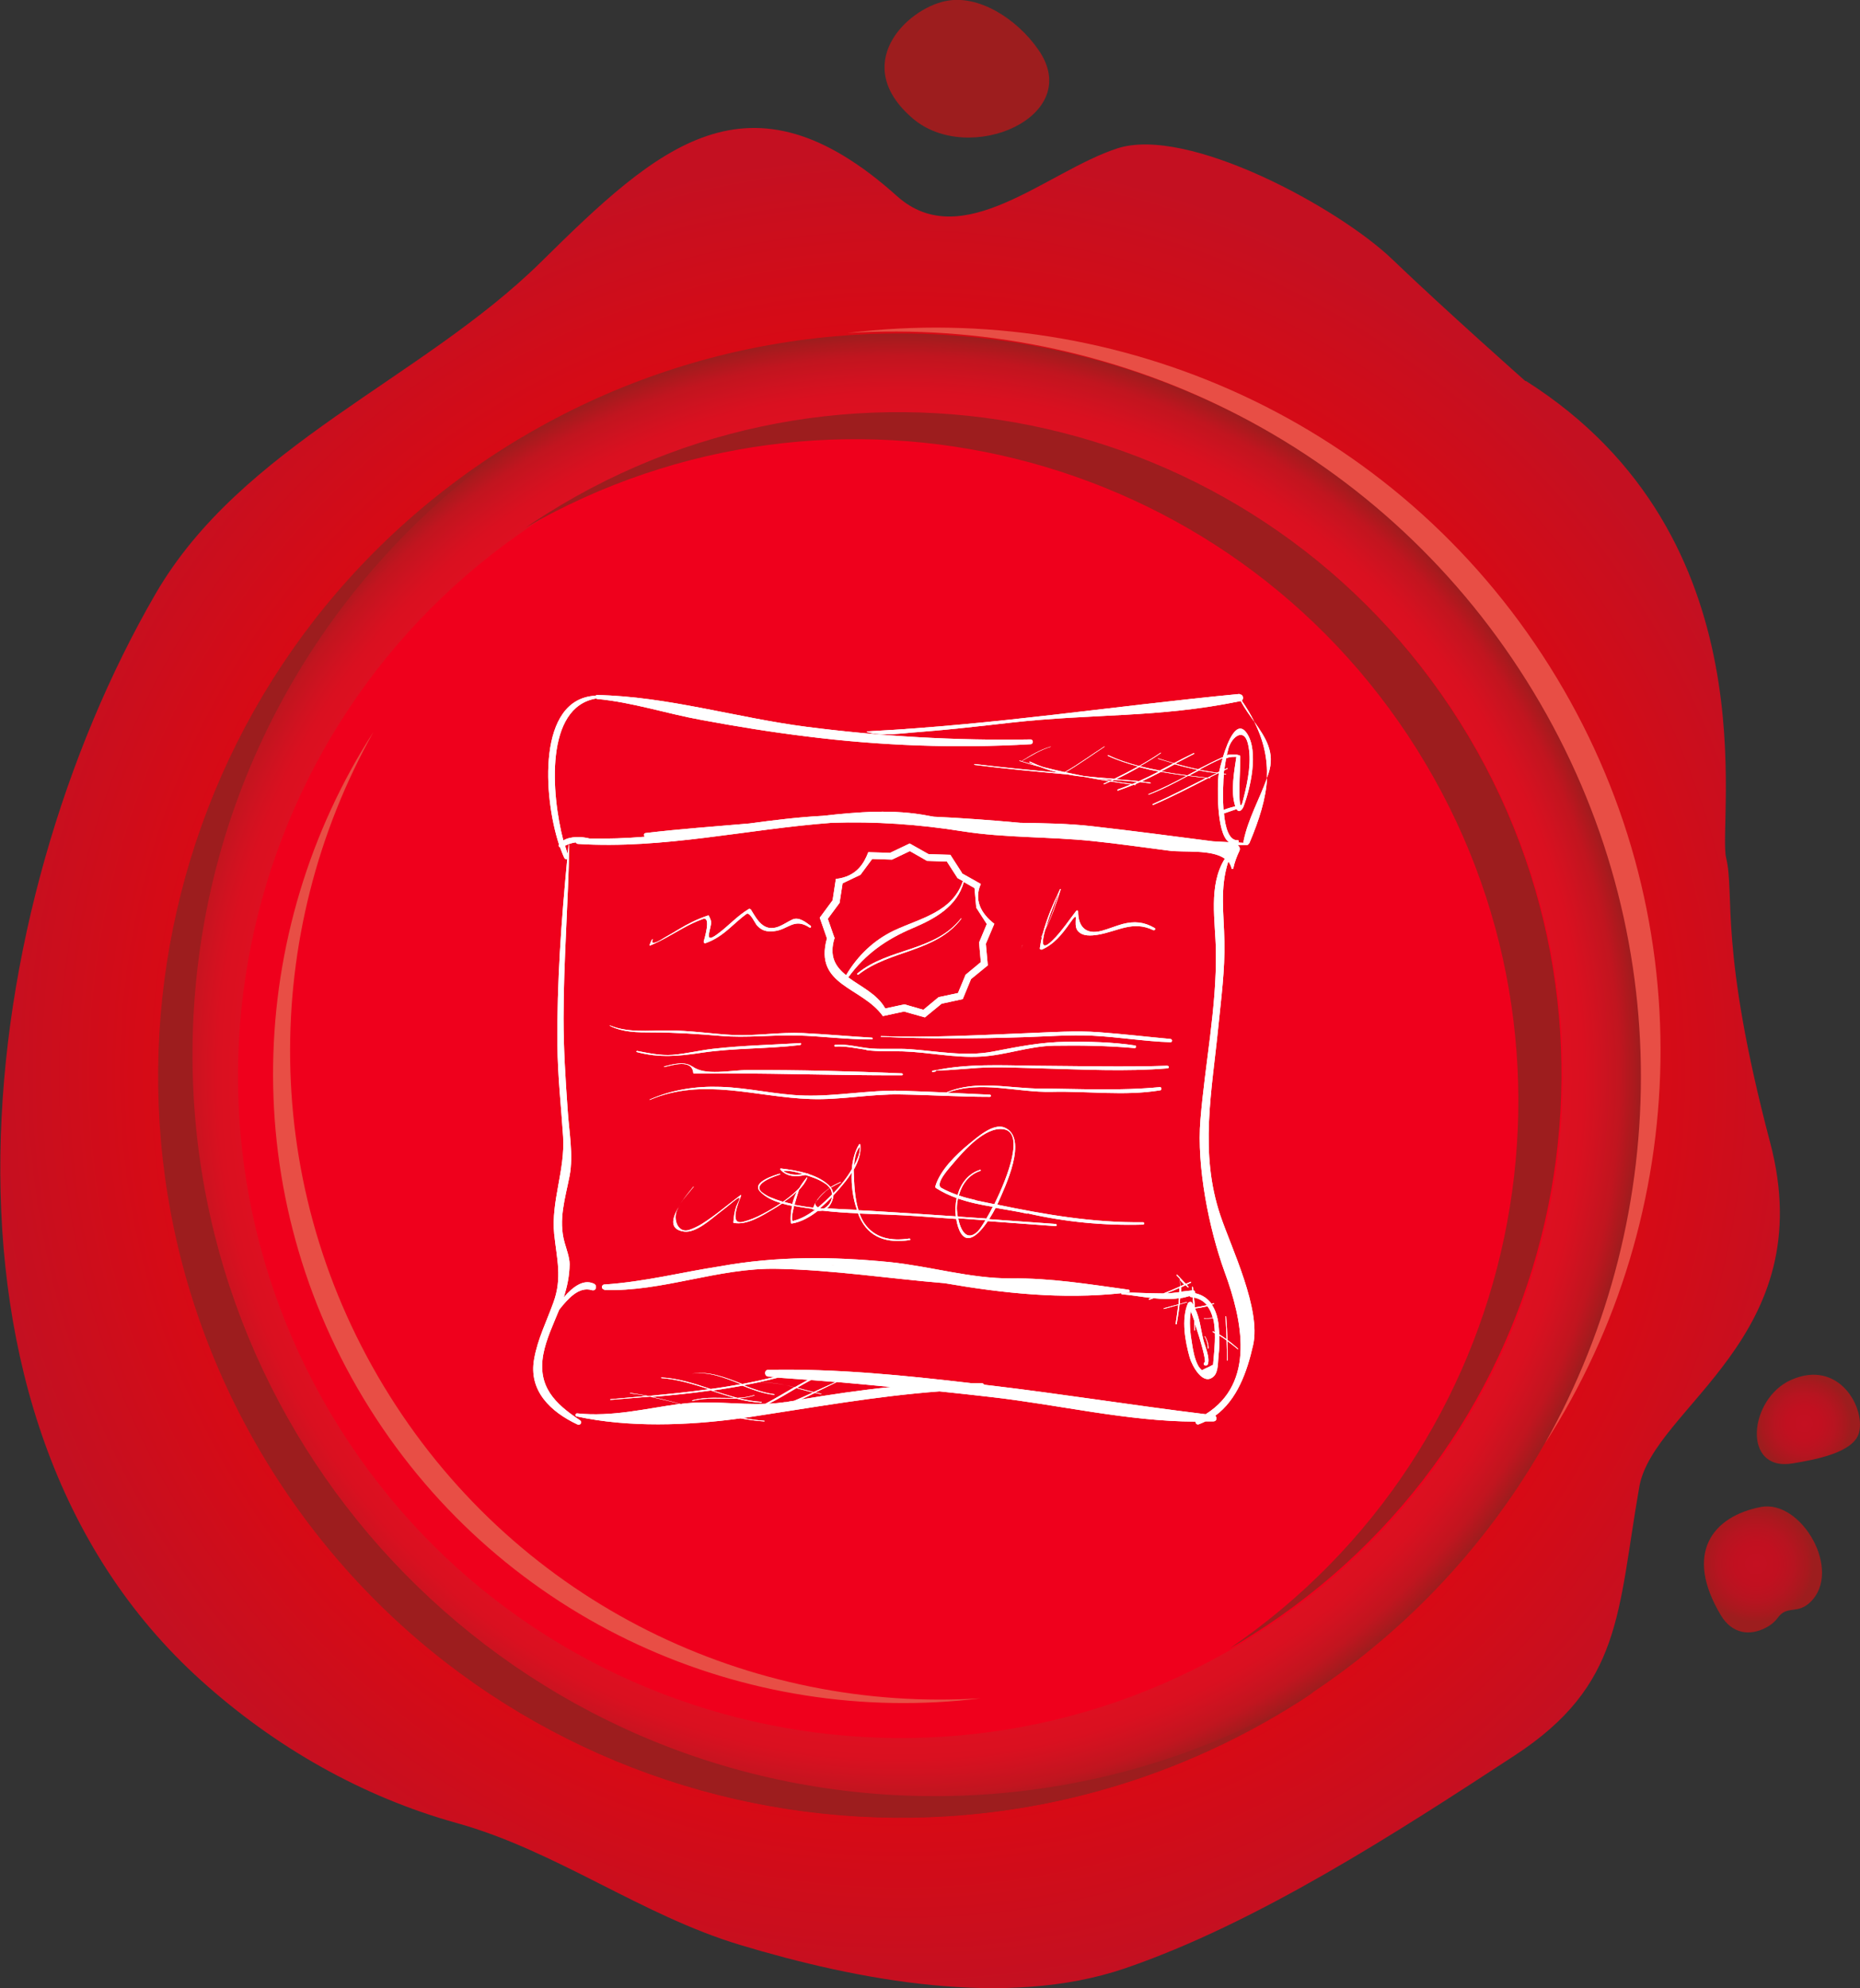 <svg xmlns="http://www.w3.org/2000/svg" xmlns:xlink="http://www.w3.org/1999/xlink" id="Layer_2" data-name="Layer 2" viewBox="0 0 85.45 91.33"><rect x="0" y="0" width="85.45" height="91.33" fill="#333333" stroke="none"/><defs><style> .cls-1 { fill: #e84e45; } .cls-1, .cls-2, .cls-3, .cls-4, .cls-5, .cls-6, .cls-7, .cls-8, .cls-9 { stroke-width: 0px; } .cls-2 { fill: url(#radial-gradient); } .cls-3 { fill: #ef001c; } .cls-4 { fill: url(#radial-gradient-2); } .cls-5 { fill: url(#radial-gradient-3); } .cls-6 { fill: url(#radial-gradient-4); } .cls-7 { fill: url(#radial-gradient-5); } .cls-8 { fill: #fff; } .cls-9 { fill: #9d1d1e; } </style><radialGradient id="radial-gradient" cx="40.25" cy="53.53" fx="40.25" fy="53.53" r="42.31" gradientTransform="translate(65.38 -13.22) rotate(57.86)" gradientUnits="userSpaceOnUse"><stop offset="0" stop-color="red"></stop><stop offset=".25" stop-color="#fa0102"></stop><stop offset=".52" stop-color="#ed0409"></stop><stop offset=".8" stop-color="#d80a15"></stop><stop offset="1" stop-color="#c41021"></stop></radialGradient><radialGradient id="radial-gradient-2" cx="40.26" cy="53.66" fx="40.26" fy="53.66" r="34.09" gradientTransform="translate(65.38 -13.22) rotate(57.86)" gradientUnits="userSpaceOnUse"><stop offset=".88" stop-color="#de1021"></stop><stop offset=".92" stop-color="#da1020"></stop><stop offset=".94" stop-color="#d11220"></stop><stop offset=".97" stop-color="#c1151f"></stop><stop offset=".99" stop-color="#aa1a1e"></stop><stop offset="1" stop-color="#9d1d1e"></stop></radialGradient><radialGradient id="radial-gradient-3" cx="2314.37" cy="-5669.36" fx="2314.37" fy="-5669.36" r="2.91" gradientTransform="translate(6838.62 -2162.82) rotate(-129.89) scale(1.16)" gradientUnits="userSpaceOnUse"><stop offset="0" stop-color="#c41021"></stop><stop offset=".37" stop-color="#c11020"></stop><stop offset=".64" stop-color="#b71420"></stop><stop offset=".89" stop-color="#a7191e"></stop><stop offset="1" stop-color="#9d1d1e"></stop></radialGradient><radialGradient id="radial-gradient-4" cx="4718.48" cy="-2338.55" fx="4718.48" fy="-2338.55" r="2.66" gradientTransform="translate(3567.15 -3875) rotate(157.82)" gradientUnits="userSpaceOnUse"><stop offset="0" stop-color="#c41021"></stop><stop offset=".37" stop-color="#c11020"></stop><stop offset=".64" stop-color="#b71420"></stop><stop offset=".88" stop-color="#a8191e"></stop><stop offset="1" stop-color="#9d1d1e"></stop></radialGradient><radialGradient id="radial-gradient-5" cx="-2009.65" cy="-3430.61" fx="-2009.65" fy="-3430.61" r="2.18" gradientTransform="translate(2873.68 2897.26) rotate(-14.22)" xlink:href="#radial-gradient-3"></radialGradient></defs><g id="Layer_1-2" data-name="Layer 1"><g><g><path class="cls-2" d="M70.08,17.51s-3.66-3.24-6.12-5.6c-2.46-2.36-9.4-6.15-12.64-5.09-3.24,1.06-7.12,4.87-10.11,2.19-6.81-6.11-10.97-2.29-16.36,3.03-5.48,5.4-13.75,8.41-17.71,15.25-8.3,14.33-11.4,37.77,2.12,49.93,3.35,3.02,7.36,5.32,11.72,6.53,4.57,1.27,8.47,4.23,13.02,5.6,5.35,1.61,12.21,2.94,17.67,1.08,6.07-2.07,12.56-6.28,17.91-9.78,4.96-3.24,4.72-6.57,5.73-12.34.63-3.66,8.38-6.89,6.01-15.83-2.36-8.94-1.61-11.37-2.02-13.07-.41-1.7,2.16-14.71-9.2-21.91Z"></path><path class="cls-4" d="M59.49,78.28c-15.94,10.02-36.98,5.21-47-10.73C2.48,51.61,7.28,30.57,23.22,20.55c15.94-10.02,36.98-5.21,47,10.73,10.02,15.94,5.21,36.98-10.73,47Z"></path><path class="cls-3" d="M57.55,75.18c-14.23,8.94-33.01,4.65-41.95-9.58-8.94-14.23-4.65-33.01,9.58-41.95,14.23-8.94,33.01-4.65,41.95,9.58,8.94,14.23,4.65,33.01-9.58,41.95Z"></path><path class="cls-9" d="M60.31,77.76c-5.64,3.34-12.29,5.1-19.33,4.7-18.8-1.08-33.16-17.19-32.08-35.99.64-11.11,6.53-20.66,15.12-26.4-9.42,5.59-15.99,15.62-16.66,27.38-1.08,18.8,13.28,34.91,32.08,35.99,7.69.44,14.93-1.7,20.87-5.67Z"></path><path class="cls-9" d="M65.09,34.42c8.73,13.9,4.84,32.14-8.6,41.31.34-.19.67-.39,1-.6,14.23-8.94,18.52-27.72,9.58-41.95-8.94-14.23-27.72-18.52-41.95-9.58-.33.21-.66.42-.98.64,14.1-8.13,32.22-3.72,40.95,10.18Z"></path><path class="cls-5" d="M43.44.05c1.49-.32,3.27.8,4.26,2.23,2.16,3.08-3.19,5.37-5.77,3.16-2.87-2.46-.33-5,1.5-5.39Z"></path><path class="cls-1" d="M70.13,31.27c6.92,11.01,6.8,24.45.85,35.04,6.77-10.51,7.3-24.42.21-35.7-7.09-11.29-19.85-16.84-32.26-15.31,12.13-.77,24.28,4.95,31.2,15.97Z"></path><path class="cls-1" d="M17.9,64.12c-6.02-9.59-5.92-21.28-.74-30.5-5.89,9.15-6.35,21.25-.18,31.08,6.17,9.82,17.28,14.66,28.08,13.32-10.56.67-21.14-4.31-27.16-13.9Z"></path><path class="cls-6" d="M81.68,74.31c.43-.58.89-.13,1.49-.71,1.49-1.44-.41-4.72-2.27-4.37-2.23.43-3.55,2.13-1.84,4.98.52.86,1.33.95,2.06.57.25-.13.43-.29.56-.47Z"></path><path class="cls-7" d="M85.41,65.8c-.23.93-1.98,1.25-3.06,1.43-2.34.39-2.01-2.98-.06-3.84,2.18-.96,3.4,1.26,3.12,2.41Z"></path></g><g><path class="cls-8" d="M56.94,31.88c-6.02.58-11.06,1.4-17.11,1.72-.02,0-.02.03,0,.03.74.21,1.63.05,2.38,0,1.41-.11,2.82-.27,4.22-.43,3.83-.43,6.77-.21,10.55-.99,0,0,.01,0,.02,0,.19.35.42.66.63.96-.16-.32-.35-.65-.58-.98.1-.09.06-.3-.1-.29Z"></path><path class="cls-8" d="M57.62,33.15c.45.9.62,1.74.58,2.59.03-.07.05-.14.08-.22.31-.95-.13-1.62-.66-2.37Z"></path><path class="cls-8" d="M27.74,59.26c2.69.1,5.25-1.03,7.97-.97,2.57.05,5.13.45,7.69.66,2.72.47,5.38.75,8.12.46-.01.02,0,.05.02.05.42.03.89.12,1.36.17-.04.01-.07.03-.11.04-.03,0-.02.05.01.04.07-.02.13-.05.2-.07.39.04.79.06,1.16,0,0,.09-.01.19-.02.28-.22.06-.45.12-.67.18-.02,0-.01.04,0,.03.22-.05.44-.12.66-.18-.03.28-.08.57-.12.86,0,.03.04.05.05.01.05-.3.1-.59.13-.89.11-.03.23-.07.34-.1.01,0,0-.02,0-.02-.11.03-.22.06-.33.1,0-.09.01-.18.02-.27.15-.02.29-.06.43-.1.02.03.04.05.08.05.02,0,.04,0,.06.01.01.12.02.23.03.35-.02-.04-.04-.07-.07-.11-.05-.07-.15-.02-.18.04-.31.74-.12,1.76.09,2.5.11.37.62,1.33,1.11.84.21-.21.18-.69.21-.95.04-.3.04-.61.03-.92.12.07.23.15.34.23.01.3.02.61.02.91,0,.02.03.02.03,0,0-.3,0-.59-.01-.88.16.12.32.24.47.37.01.01.04,0,.02-.02-.16-.14-.32-.28-.49-.4-.01-.36-.03-.72-.06-1.08,0-.02-.03-.02-.03,0,.02.35.04.7.05,1.05-.11-.08-.22-.16-.34-.23,0-.15-.02-.3-.03-.45-.04-.35-.14-.66-.31-.92.03,0,.06-.01.09-.02.02,0,.01-.04,0-.04-.03,0-.07.02-.1.03-.18-.25-.43-.42-.76-.49.02-.05-.01-.13-.08-.13,0-.05-.01-.1-.02-.15,0-.03-.05-.02-.04.01,0,.05.01.09.02.14-.17.02-.35.04-.52.06,0-.07,0-.14,0-.2.07-.03.14-.06.21-.1.03.03.06.07.1.1.02.02.04,0,.03-.03-.03-.03-.06-.06-.08-.09.06-.03.13-.06.19-.09.03-.01,0-.06-.02-.04-.07.03-.14.06-.21.09-.13-.14-.26-.27-.39-.41-.02-.02-.06.01-.03.03.06.06.12.12.17.18-.01,0-.03,0-.03.02.01.1.01.2.01.3-.25.11-.5.22-.76.32-.04,0-.08,0-.12,0-.55,0-1.1-.04-1.66-.04.06,0,.13-.01.19-.02.07,0,.04-.1-.01-.11-1.81-.25-3.58-.54-5.4-.52-1.87.01-3.73-.56-5.59-.75-2.65-.26-5.2-.27-7.75.19-1.77.27-3.5.72-5.34.84-.15,0-.16.23,0,.23ZM55.73,60.54c-.13.02-.27.03-.41.02-.01,0-.01.02,0,.02.14,0,.28,0,.41-.02.05.2.07.41.08.64-.03-.01-.05-.03-.08-.04-.02,0-.03.02-.02.03.03.02.06.04.1.06.02.52-.05,1.06-.08,1.44,0,0,0,.01,0,.02,0,0-.02,0-.03,0-.15.09-.33.15-.48.24-.08-.07-.15-.15-.2-.26-.15-.3-.21-.66-.26-.98-.08-.45-.14-1-.05-1.47.04.12.1.27.16.45,0,.14,0,.28,0,.42,0,.02.03.02.03,0,0-.1,0-.19,0-.29.25.74.53,1.73.44,1.77-.07.03-.04.14.03.14.01,0,.03,0,.04,0,.04,0,.07-.02.08-.06.11-.31-.14-.83-.21-1.13-.12-.49-.16-.99-.38-1.43.19-.02.38-.06.57-.1.12.15.2.34.25.55ZM55.44,59.96c-.18.04-.37.08-.55.1,0,0,0-.01,0-.02,0-.14-.02-.28-.04-.43.26.05.46.18.6.35ZM54.21,58.81c.06.07.13.13.19.2-.06.03-.12.05-.18.08,0-.09,0-.18-.02-.27ZM54.18,59.17c0,.06,0,.13,0,.19-.2.03-.4.05-.6.06.2-.08.4-.16.6-.25ZM38.14,58.12c.08,0,.17.01.25.02-.08,0-.17-.01-.25-.02Z"></path><path class="cls-8" d="M57.3,38.82s.07-.04.1-.09c.46-1.09.76-2.05.81-2.99-.35.98-.87,1.87-1.08,2.9,0,.03,0,.06,0,.08-.09,0-.18-.01-.27-.02.01,0,.02,0,.03-.01.04-.02.02-.09-.02-.09-.41.03-.58-.58-.64-1.23.19-.07.39-.13.58-.2,0,0,0,0,0,0,.11.21.28,0,.32-.12.32-.85.7-2.53.16-3.35-.45-.68-.87.3-1.11,1.09,0,0,0,0-.02,0-.38.17-.75.36-1.12.55-.35-.07-.7-.16-1.04-.26.28-.15.57-.3.86-.45.02,0,0-.04-.02-.03-.31.15-.61.3-.91.46-.24-.07-.48-.14-.72-.22-.01,0-.02.02,0,.02.23.07.47.14.7.21-.21.11-.42.22-.63.33-.31-.06-.61-.12-.91-.2.33-.19.65-.38.96-.6.01,0,0-.03-.01-.02-.32.22-.65.42-.99.61-.49-.13-.96-.28-1.42-.5-.02,0-.03.02-.02.03.45.21.92.36,1.4.49-.36.2-.73.39-1.1.57-.47-.04-.94-.07-1.4-.13-.62-.12-1.24-.25-1.86-.41-.21-.07-.41-.16-.61-.25-.03-.01-.05.03-.02.04.08.04.17.08.26.12-.24-.07-.48-.13-.72-.21-.01,0-.02.02,0,.02.31.1.63.19.94.27.28.11.58.2.87.27-1.29-.12-2.58-.24-3.87-.4-.03,0-.03.04,0,.04,1.42.18,2.85.31,4.28.44.25.05.5.08.76.11.38.07.75.14,1.13.2-.08.04-.16.07-.24.11-.02.01,0,.04.02.03.1-.04.19-.09.29-.13.31.05.62.09.93.14-.2.08-.4.16-.6.23-.03.01-.02.06.01.05.24-.08.47-.17.7-.26.03,0,.06,0,.09.01.03,0,.03-.04,0-.04,0,0,0,0,0,0,.08-.03.16-.07.23-.1.16.02.31.03.46.06.03,0,.03-.04,0-.04-.13-.02-.26-.03-.39-.05.3-.14.6-.29.89-.44.39.07.79.13,1.18.18-.57.3-1.15.6-1.75.84-.02,0-.01.04,0,.03.63-.24,1.22-.55,1.81-.87.28.04.55.07.83.1-.81.41-1.62.83-2.45,1.2-.03.01,0,.05.02.04.86-.37,1.69-.8,2.52-1.23.03,0,.06,0,.08.01.02,0,.02-.03,0-.03-.01,0-.02,0-.03,0,.14-.07.28-.14.42-.21.01,0,.02,0,.03,0,0,.05-.02.08-.02.1-.04.34-.13,2.65.48,3.07-.25-.01-.49-.03-.74-.04-1.84-.24-3.68-.48-5.52-.69-1.12-.13-2.22-.14-3.33-.16-1.32-.12-2.65-.22-3.97-.28-.08-.01-.15-.03-.23-.04-1.62-.32-3.25-.18-4.88,0-1.13.06-2.25.2-3.36.35-1.59.14-3.18.25-4.77.44-.09.01-.09.11-.04.17-.84.07-1.69.1-2.54.08-.35-.09-.87-.11-1.2.09-.56-2.15-.85-6.13,1.51-6.52.01,0,.02.02.03.02,1.63.15,3.18.67,4.78.96,1.61.3,3.21.56,4.84.76,3.41.43,6.87.56,10.3.36.14,0,.15-.22,0-.22-3.45.06-6.87-.14-10.29-.58-3.18-.41-6.41-1.4-9.62-1.46-.03,0-.05.01-.07.03-2.69.14-2.4,4.64-1.68,6.83,0,0,0,0,0,0-.04.06,0,.12.05.14.07.18.13.35.2.49.03.05.08.06.13.04-.27,2.85-.48,5.69-.45,8.56.01,1.4.17,2.8.26,4.19.1,1.54-.56,2.98-.41,4.48.12,1.15.38,2.02-.04,3.16-.31.86-.72,1.67-.88,2.58-.27,1.47.77,2.44,1.99,3.01.13.06.24-.11.12-.19-1.17-.77-1.96-1.56-1.69-3.03.13-.7.46-1.38.73-2.05.41-.52.91-1.08,1.5-.9.2.06.27-.22.09-.3-.49-.22-.97.16-1.38.63.16-.5.26-.98.27-1.52,0-.3-.15-.71-.23-.99-.3-1.06.03-2.04.23-3.08.18-.95-.03-2.05-.09-3.01-.1-1.41-.19-2.81-.19-4.22,0-2.65.22-5.3.26-7.95,0-.02-.03-.02-.03,0-.01.14-.03.27-.04.41-.04-.12-.08-.25-.12-.39.16-.07.31-.13.49-.15.02.04.06.07.11.07,3.9.25,7.76-.68,11.64-.97,2.01-.07,4.02.07,6.02.39,1.97.31,4,.24,5.99.45,1.17.12,2.33.29,3.5.44.68.09,1.96-.07,2.56.37-.77,1.23-.43,2.86-.41,4.24.04,2.59-.5,5.18-.71,7.75-.18,2.15.39,5,1.11,6.99.82,2.23,1.43,5.1-.87,6.54-3.29-.4-6.58-.93-9.87-1.32-.1-.01-.21-.02-.31-.04-.02-.04-.06-.06-.11-.07-.17,0-.34,0-.5,0-3.09-.36-6.18-.67-9.3-.61-.2,0-.2.29,0,.31.09,0,.18.01.28.02-.5.12-.99.23-1.48.32-.77-.3-1.54-.61-2.33-.47,0,0,0,0,0,0,.77-.12,1.52.18,2.27.48-.46.08-.93.16-1.39.22-.75-.25-1.5-.49-2.26-.53-.02,0-.02.03,0,.03.73.05,1.46.28,2.18.51-.92.13-1.84.22-2.77.31-.28-.05-.57-.1-.85-.14-.01,0-.01.02,0,.02.26.03.51.07.77.12-.55.05-1.11.1-1.67.15-.02,0-.02.03,0,.03.61-.05,1.22-.1,1.82-.15.46.09.93.21,1.39.33-1.6.22-3.13.61-4.75.44-.08,0-.1.12-.02.14,2.39.52,5.11.42,7.53.09.36.06.72.12,1.09.14.02,0,.02-.03,0-.03-.33-.02-.65-.07-.97-.13.1-.01.2-.03.3-.04,2.91-.44,5.79-.96,8.72-1.18.79.08,1.58.17,2.37.26,3.1.35,6.26,1.12,9.39,1.13,0,.08.07.16.16.12.1-.04.2-.08.3-.13.12,0,.24,0,.36,0,.16,0,.19-.18.09-.26,1-.73,1.46-2,1.74-3.25.37-1.66-.99-4.43-1.5-5.94-.98-2.9-.39-5.73-.1-8.67.13-1.3.31-2.62.28-3.93-.02-1.29-.22-2.44.18-3.67.07.09.12.19.15.31,0,.04.07.04.08,0,.06-.28.16-.55.28-.8.05-.11,0-.21-.08-.27.15,0,.29,0,.44,0,.02,0,.04-.01.05-.03ZM57.33,34.16c.19.76,0,1.72-.19,2.47-.04.15-.07.29-.1.35-.01,0-.03-.01-.05,0,0,0,0,0-.01,0-.01-.04-.02-.11-.03-.22-.04-.66.03-1.33.03-1.99,0-.07-.06-.09-.11-.08,0-.01-.02-.02-.04-.02-.14,0-.32-.02-.47.02.03-.11.05-.21.08-.32.16-.53.71-.95.89-.21ZM56.17,34.83c-.07.24-.13.47-.16.62-.03.02-.07.03-.1.05-.27-.04-.54-.08-.81-.14.35-.19.7-.37,1.07-.53ZM48.68,35.47s-.06-.01-.09-.02c.03,0,.06.01.09.02ZM50.39,35.77c.24.02.48.04.72.06-.03.01-.06.03-.09.04-.21-.03-.42-.07-.63-.1ZM52.02,36.02c-.31-.04-.62-.09-.93-.14.03-.02.07-.03.1-.05.36.03.71.05,1.06.09-.08.03-.15.07-.23.1ZM52.33,35.89c-.35-.04-.7-.06-1.06-.09.36-.17.72-.36,1.07-.56.3.08.6.15.9.2-.3.16-.61.31-.92.45ZM53.37,35.43c.2-.11.4-.21.6-.32.35.1.69.18,1.05.26-.16.08-.31.16-.47.25-.4-.05-.79-.11-1.18-.18ZM55.46,35.73c-.28-.03-.55-.07-.83-.1.15-.08.3-.16.46-.24.27.06.54.1.81.13-.14.07-.29.14-.43.21ZM55.99,35.51s0,0,.01,0c0,0,0,0,0,0,0,0,0,0-.01,0ZM56.32,35.55s-.06,0-.1-.01c0-.05.01-.1.02-.15.05-.02.1-.05.15-.07.02-.01,0-.04-.02-.03-.04.02-.08.04-.12.06.02-.17.05-.34.08-.51.05-.02.1-.04.15-.05.1-.02.22-.02.32-.02,0,0,0,0,0,0-.09.62-.28,1.6-.05,2.27-.18.05-.37.1-.54.17-.04-.51-.02-1.01-.01-1.2,0-.15.01-.3.03-.44.03,0,.07,0,.1.01,0,0,0-.01,0-.01ZM36.09,64.41c-.26.04-.51.06-.77.08.43-.22.85-.47,1.27-.72.26.07.51.14.76.2-.28.13-.57.26-.86.38-.14.02-.27.04-.41.07ZM36.61,63.76c.21-.12.43-.25.65-.36.38.03.75.06,1.13.09-.34.15-.67.31-1.01.46-.25-.06-.51-.13-.77-.2ZM31.31,64.51c-.46-.12-.93-.23-1.39-.33.92-.08,1.83-.17,2.74-.3.36.12.73.24,1.09.34-.64.02-1.28-.07-1.94.11-.02,0-.01.03,0,.03.69-.18,1.35-.08,2.02-.11.38.1.76.17,1.14.19.03,0,.03-.04,0-.04-.34-.02-.67-.08-1.01-.16.23-.02.47-.06.7-.13.01,0,0-.03,0-.02-.26.08-.52.12-.78.13-.38-.1-.76-.22-1.14-.34.46-.06.91-.14,1.37-.22.49.19.97.37,1.46.42.02,0,.02-.03,0-.03-.47-.06-.94-.23-1.4-.41.52-.1,1.04-.21,1.57-.35.46.03.92.07,1.38.1-.2.11-.41.23-.61.34-.69-.17-1.4-.3-2.09-.13,0,0,0,0,0,0,.69-.17,1.38-.05,2.07.13-.44.26-.88.52-1.33.76-1.28.05-2.55-.16-3.84,0ZM36.76,64.31c.23-.1.46-.21.68-.32.1.02.19.04.29.06.01,0,.02-.01,0-.02-.09-.02-.18-.04-.27-.06.33-.16.66-.32.99-.48.83.07,1.65.15,2.48.23-1.4.14-2.79.35-4.18.58Z"></path><path class="cls-8" d="M44.2,40.11l-.54-.84-1-.03-.87-.49-.9.43-1-.03c-.19.49-.52,1.12-1.49,1.23l-.15.98-.59.8.33.95c-.61,2.18,1.61,2.22,2.57,3.57l.97-.21.96.27.77-.63.97-.21.38-.92.77-.63-.09-.99.39-.92c-.63-.48-.94-1.12-.62-1.83l-.87-.49ZM38.33,43.07l-.3-.86.54-.73.14-.9.82-.39.54-.73.91.03.82-.39.79.45.91.03.49.76.25.14s0,0-.01.01c-.48,1.42-1.97,1.7-3.16,2.26-.94.45-1.67,1.16-2.2,2.05-.49-.39-.8-.87-.52-1.74ZM45.33,42.46l-.35.84.08.9-.7.58-.35.84-.89.19-.7.58-.87-.25-.88.19c-.37-.67-1.13-1-1.7-1.43.79-1.08,1.75-1.75,2.98-2.27,1.01-.43,2.01-.98,2.33-2.11,0,0,0,0,0,0l.49.28.08.9.49.76Z"></path><path class="cls-8" d="M28.03,47.1s-.03.02-.01.03c.61.3,1.27.3,1.93.3,1.07,0,2.1.07,3.17.16,1.18.1,2.32-.05,3.5-.02,1.15.03,2.28.19,3.43.18.05,0,.06-.08,0-.08-1.05-.06-2.1-.16-3.16-.21-1.06-.05-2.11.13-3.17.09-1.03-.05-2.05-.22-3.08-.21-.88,0-1.79.11-2.62-.23Z"></path><path class="cls-8" d="M40.47,47.6s-.02.03,0,.03c2.17.1,4.34.09,6.51.02,1.07-.03,2.14-.12,3.21-.07,1.2.06,2.38.26,3.58.3.1,0,.1-.14,0-.15-1.09-.1-2.19-.23-3.28-.31-1.07-.08-2.14,0-3.21.04-2.27.09-4.54.22-6.81.14Z"></path><path class="cls-8" d="M36.77,47.92c-1.33.08-2.66.11-3.99.26-.63.07-1.25.23-1.89.28-.53.04-1.1-.08-1.62-.18-.03,0-.05.04-.02.05,1.04.28,1.96.19,3,.03,1.49-.22,3.01-.17,4.5-.35.06,0,.07-.1,0-.1Z"></path><path class="cls-8" d="M39.79,48.24c.56.08,1.12.04,1.69.06,1.2.04,2.38.31,3.58.24,1.13-.06,2.21-.48,3.35-.5,1.24-.02,2.48,0,3.72.11.07,0,.08-.11.02-.12-1.05-.16-2.1-.18-3.15-.17-1.18.01-2.24.23-3.39.45-1.26.24-2.55-.02-3.81-.11-.58-.04-1.16.01-1.74-.03-.58-.04-1.11-.22-1.69-.17-.05,0-.05.08,0,.08.49-.03.95.08,1.44.15Z"></path><path class="cls-8" d="M31.82,49.01c-.36-.28-.9-.12-1.3-.02-.02,0-.01.04,0,.03.38-.09,1.27-.38,1.33.27,0,.02.01.03.03.03,3.19-.04,6.37.09,9.55.08.06,0,.06-.08,0-.09-2.36-.1-4.73-.16-7.1-.15-.75,0-1.95.28-2.52-.17Z"></path><path class="cls-8" d="M53.64,48.96c-2.05.07-4.09.01-6.14,0-1.47-.02-3.07-.1-4.52.21,0,0,0,0,0,0-.01,0-.01,0-.02,0-.04,0-.08.01-.12.02-.03,0-.03.06,0,.06.05,0,.1-.02.15-.03.02,0,.02-.03.01-.04.13,0,.5-.02.56-.02.46-.03.92-.07,1.37-.1.94-.06,1.91,0,2.85.02,1.95.05,3.91.16,5.86,0,.07,0,.08-.12,0-.11Z"></path><path class="cls-8" d="M53.3,49.94c-1.82.18-3.65.08-5.47.07-1.47,0-2.95-.42-4.36.18,0,0,0,0,0,0-.69-.03-1.38-.06-2.07-.08-1.49-.04-2.95.26-4.44.22-1.29-.03-2.56-.36-3.86-.4-1.12-.04-2.22.13-3.25.58-.01,0,0,.02,0,.02,2.46-1.05,4.87-.12,7.39-.04,1.38.05,2.76-.24,4.14-.21,1.36.02,2.72.11,4.09.11.07,0,.07-.1,0-.1-.65-.03-1.3-.06-1.95-.09,1.55-.58,3.2,0,4.8-.04,1.66-.04,3.33.2,4.98-.07.08-.01.07-.16-.02-.15Z"></path><path class="cls-8" d="M46.98,43.41c-.06.08-.06.17-.06.26,0,0,0,0,0,0,0-.09,0-.19.06-.26,0,0,0,0,0,0Z"></path><path class="cls-8" d="M47.85,43.63c.58-.25.94-.71,1.3-1.22.5-.71.11.04.36.35.22.27.63.23.94.18.92-.16,1.59-.66,2.53-.21.07.03.13-.06.06-.1-.49-.28-.92-.32-1.47-.18-.32.09-.63.22-.95.31-.74.2-1.09-.19-1.09-.89,0-.05-.06-.06-.09-.02-.31.4-.59.82-.93,1.19-.17.18-.7.76-.58.06.02-.13.05-.26.09-.39.3-.59.51-1.21.71-1.85,0-.02-.02-.03-.03-.01-.32.67-.61,1.35-.8,2.06-.03.05-.05.1-.08.14,0,0,0,.01.01,0,.02-.04.04-.07.06-.11-.05.21-.09.42-.12.63,0,.04.04.06.08.05ZM48.14,42.33c.08-.26.18-.51.28-.76.03-.08.33-.89.13-.23-.14.45-.3.89-.51,1.31.03-.11.07-.22.1-.32Z"></path><path class="cls-8" d="M29.95,43.16c-.04.09-.08.17-.11.26,0,.01,0,.02.02.02.54-.22,1.03-.53,1.54-.81.29-.16.58-.3.89-.41.41-.15.05.97.04,1.03-.01.05.03.1.08.08.43-.15.77-.39,1.11-.69.26-.22.49-.45.77-.65.16-.12.41.45.49.53.23.24.43.29.77.26.66-.06.92-.64,1.64-.17.05.03.1-.04.05-.08-.22-.16-.53-.42-.83-.29-.22.1-.41.24-.64.33-.68.26-.98-.3-1.27-.78-.02-.03-.07-.05-.1-.03-.54.32-.95.8-1.45,1.16-.57.42-.36-.05-.29-.44.03-.17-.02-.25-.09-.4,0-.02-.03-.03-.05-.02-.48.16-.92.38-1.35.64-.22.13-.43.26-.65.38-.11.07-.68.44-.53.08,0-.01-.01-.02-.02,0Z"></path><path class="cls-8" d="M44.15,42.19c-1.21,1.54-3.32,1.34-4.76,2.53-.03.03.01.08.05.05,1.46-1.14,3.55-1.01,4.73-2.57,0,0,0-.02-.01,0Z"></path><path class="cls-8" d="M46.94,34.97c.43-.25.85-.52,1.33-.66,0,0,0-.02,0-.01-.49.14-.91.4-1.33.66,0,0,0,.02,0,.02Z"></path><path class="cls-8" d="M50.74,34.29c-.61.39-1.19.82-1.82,1.18-.01,0,0,.03.01.02.63-.36,1.21-.79,1.81-1.18,0,0,0-.02,0-.01Z"></path><path class="cls-8" d="M55.52,61.94c0-.2-.06-.38-.16-.55,0-.01-.03,0-.02.01.1.16.15.35.15.54,0,.02.03.02.03,0Z"></path><path class="cls-8" d="M31.86,54.51c-.12.15-.38.45-.6.78.18-.27.41-.52.61-.77,0,0,0-.02,0,0Z"></path><path class="cls-8" d="M47.2,55.74c1.74.4,3.52.57,5.31.52.07,0,.07-.11,0-.11-2.27.03-4.49-.35-6.7-.81.01-.02.02-.04.03-.06.32-.72,1.43-3.01.31-3.48-.53-.22-1.28.47-1.64.76-.58.48-1.32,1.19-1.54,1.94,0,.03,0,.06.03.08.3.19.62.34.95.46-.06.28-.07.57-.04.84-1.34-.09-2.68-.18-4.02-.26-.15,0-.3-.02-.45-.02-.18-.57-.2-1.24-.22-1.78,0-.03,0-.05,0-.08.21-.37.35-.77.3-1.16,0-.02-.03-.03-.05-.01-.2.32-.3.72-.34,1.15-.23.4-.53.77-.86,1.11,0-.1-.04-.19-.1-.27.15-.09.3-.17.46-.24.01,0,0-.02-.01-.02-.16.07-.32.15-.46.24-.25-.29-.63-.48-1.03-.61,0-.01,0-.03-.02-.02,0,0-.02,0-.03,0-.41-.12-.85-.19-1.21-.23-.03,0-.03.03-.02.05.31.35.73.34,1.15.25.13.04.26.08.39.13.19.07.37.16.54.28.08.05.14.12.19.19-.34.22-.61.51-.76.9-.29-.03-.58-.08-.86-.13.08-.29.17-.58.21-.69.16-.17.3-.35.38-.56,0-.01-.01-.02-.02-.01-.13.15-.25.32-.35.49-.03.03-.05.05-.08.08-.2.2-.43.38-.67.55-.2-.06-.4-.13-.59-.21-.14-.06-.26-.14-.38-.23-.49-.41.74-.78.83-.81.02,0,.01-.04-.01-.04-.2.06-1.3.38-.91.81.24.26.59.43.97.54-.28.19-.57.36-.86.51-.28.15-.57.27-.88.35-.68.18-.19-.94-.09-1.21,0-.01-.01-.02-.02-.02-.6.44-1.15.93-1.79,1.33-.18.11-.37.2-.57.27-.53.18-.75-.49-.57-.89.04-.09.1-.19.15-.27-.35.54-.57,1.14.18,1.24.55.07,1.23-.57,1.61-.86.24-.18.47-.37.7-.56.4-.32.18.03.09.25-.09.25-.12.49-.14.75,0,0,0,.01.01.02.62.12,1.31-.33,1.82-.63.13-.08.27-.16.41-.26.15.04.3.08.46.11-.06.25-.08.51-.06.77,0,.03.02.04.05.04.43-.07.83-.3,1.19-.58.07,0,.15,0,.22-.01.54.06,1.08.1,1.63.12.02.05.04.11.06.16.44.99,1.3,1.22,2.31,1.07.05,0,.03-.08-.02-.07-.82.12-1.59,0-2.08-.73-.08-.13-.15-.27-.2-.42.88.04,1.77.06,2.64.12.6.04,1.2.09,1.8.13.02.13.05.26.09.38.32.95.93.36,1.36-.28,1.04.08,2.08.15,3.12.23.06,0,.06-.09,0-.1-1.02-.07-2.04-.15-3.06-.22.12-.19.23-.38.3-.52.49.09.98.16,1.46.27ZM39.29,53.14c.03-.17.1-.33.21-.47.03.3-.13.62-.26.87,0-.14.03-.27.05-.41ZM36.11,53.87c-.3-.13.22-.07.26-.06.18.03.36.08.54.13-.27.04-.53.05-.8-.07ZM37.68,55.5c.19-.16.37-.34.54-.51-.02.21-.15.41-.37.53-.06,0-.11,0-.17-.01ZM37.55,55.14c.09-.13.19-.24.31-.35.08-.08.18-.15.27-.21.06.09.09.19.09.3-.1.1-.2.2-.31.3-.11.1-.22.2-.33.29-.15-.09-.16-.2-.04-.33ZM36.02,55.21c.21-.14.41-.29.59-.47-.09.18-.16.37-.21.57-.13-.03-.26-.06-.38-.1ZM36.46,56.09c-.13.04-.07-.32.02-.69.19.04.37.06.54.09.1.02.21.03.31.04,0,0,0,0,0,.01,0,0,0,.02.01.02.03,0,.07.02.1.02-.3.22-.62.41-.97.5ZM37.97,55.52c.06-.03.11-.08.15-.14.09-.13.16-.3.17-.47.08-.08.15-.16.22-.24.2-.23.43-.5.62-.8-.03.59.06,1.21.24,1.71-.47-.02-.94-.04-1.4-.07ZM44.92,56.57c-.52.5-.8-.08-.9-.6.42.03.83.06,1.25.09-.15.25-.27.43-.35.51ZM45.32,55.98c-.44-.03-.88-.06-1.32-.09-.02-.15-.04-.28-.04-.38,0-.15.02-.3.05-.45.51.18,1.05.29,1.6.38-.1.2-.2.38-.29.53ZM44.81,55.13c-.26-.06-.51-.12-.76-.21.14-.51.46-.96.99-1.13.03,0,.02-.06-.01-.05-.55.17-.89.63-1.04,1.16-.25-.09-.5-.19-.73-.32-.35-.18.38-.95.51-1.11.49-.58,1.49-1.74,2.35-1.59.92.16.23,2.09-.44,3.44-.29-.06-.58-.12-.87-.18Z"></path></g><g><path class="cls-8" d="M56.94,31.88c-6.02.58-11.06,1.4-17.11,1.72-.02,0-.02.03,0,.03.74.21,1.63.05,2.38,0,1.41-.11,2.82-.27,4.22-.43,3.83-.43,6.77-.21,10.55-.99,0,0,.01,0,.02,0,.19.35.42.66.63.96-.16-.32-.35-.65-.58-.98.1-.09.06-.3-.1-.29Z"></path><path class="cls-8" d="M57.62,33.15c.45.9.62,1.74.58,2.59.03-.07.05-.14.08-.22.31-.95-.13-1.62-.66-2.37Z"></path><path class="cls-8" d="M27.74,59.26c2.69.1,5.25-1.03,7.97-.97,2.57.05,5.13.45,7.69.66,2.72.47,5.38.75,8.12.46-.01.02,0,.05.02.05.42.03.89.12,1.36.17-.04.01-.07.03-.11.04-.03,0-.02.05.01.04.07-.02.13-.05.2-.07.39.04.79.06,1.16,0,0,.09-.01.19-.02.28-.22.06-.45.12-.67.18-.02,0-.01.04,0,.03.22-.05.44-.12.66-.18-.03.28-.08.57-.12.86,0,.03.04.05.05.01.05-.3.1-.59.13-.89.11-.03.23-.07.34-.1.01,0,0-.02,0-.02-.11.03-.22.06-.33.1,0-.09.01-.18.02-.27.15-.02.29-.06.43-.1.02.03.04.05.08.05.02,0,.04,0,.06.01.01.12.02.23.03.35-.02-.04-.04-.07-.07-.11-.05-.07-.15-.02-.18.04-.31.74-.12,1.76.09,2.5.11.37.62,1.33,1.11.84.21-.21.18-.69.21-.95.04-.3.04-.61.03-.92.12.07.23.15.34.23.01.3.02.61.02.91,0,.02.03.02.03,0,0-.3,0-.59-.01-.88.16.12.32.24.47.37.01.01.04,0,.02-.02-.16-.14-.32-.28-.49-.4-.01-.36-.03-.72-.06-1.08,0-.02-.03-.02-.03,0,.02.35.04.7.05,1.05-.11-.08-.22-.16-.34-.23,0-.15-.02-.3-.03-.45-.04-.35-.14-.66-.31-.92.03,0,.06-.01.09-.02.02,0,.01-.04,0-.04-.03,0-.07.02-.1.03-.18-.25-.43-.42-.76-.49.02-.05-.01-.13-.08-.13,0-.05-.01-.1-.02-.15,0-.03-.05-.02-.04.01,0,.05.01.09.02.14-.17.02-.35.04-.52.06,0-.07,0-.14,0-.2.07-.03.14-.06.21-.1.03.03.06.07.1.1.02.02.04,0,.03-.03-.03-.03-.06-.06-.08-.09.06-.03.13-.06.19-.09.03-.01,0-.06-.02-.04-.07.03-.14.06-.21.09-.13-.14-.26-.27-.39-.41-.02-.02-.06.01-.03.03.06.06.12.12.17.18-.01,0-.03,0-.03.02.01.1.01.2.01.3-.25.11-.5.22-.76.32-.04,0-.08,0-.12,0-.55,0-1.1-.04-1.66-.04.06,0,.13-.01.19-.02.07,0,.04-.1-.01-.11-1.81-.25-3.58-.54-5.4-.52-1.87.01-3.73-.56-5.59-.75-2.65-.26-5.2-.27-7.75.19-1.77.27-3.5.72-5.34.84-.15,0-.16.23,0,.23ZM55.73,60.54c-.13.02-.27.03-.41.02-.01,0-.01.02,0,.02.14,0,.28,0,.41-.02.05.2.07.41.08.64-.03-.01-.05-.03-.08-.04-.02,0-.03.02-.02.03.03.02.06.04.1.06.02.52-.05,1.06-.08,1.44,0,0,0,.01,0,.02,0,0-.02,0-.03,0-.15.09-.33.15-.48.24-.08-.07-.15-.15-.2-.26-.15-.3-.21-.66-.26-.98-.08-.45-.14-1-.05-1.47.04.12.1.27.16.45,0,.14,0,.28,0,.42,0,.02.03.02.03,0,0-.1,0-.19,0-.29.25.74.53,1.73.44,1.77-.07.03-.04.14.03.14.01,0,.03,0,.04,0,.04,0,.07-.02.08-.06.11-.31-.14-.83-.21-1.13-.12-.49-.16-.99-.38-1.43.19-.02.38-.06.57-.1.12.15.2.34.25.55ZM55.44,59.96c-.18.04-.37.08-.55.1,0,0,0-.01,0-.02,0-.14-.02-.28-.04-.43.26.05.46.18.6.35ZM54.21,58.81c.06.07.13.13.19.2-.06.03-.12.05-.18.08,0-.09,0-.18-.02-.27ZM54.18,59.17c0,.06,0,.13,0,.19-.2.03-.4.05-.6.06.2-.08.4-.16.6-.25ZM38.14,58.12c.08,0,.17.01.25.02-.08,0-.17-.01-.25-.02Z"></path><path class="cls-8" d="M57.3,38.82s.07-.04.1-.09c.46-1.09.76-2.05.81-2.99-.35.98-.87,1.87-1.08,2.9,0,.03,0,.06,0,.08-.09,0-.18-.01-.27-.02.01,0,.02,0,.03-.01.04-.02.02-.09-.02-.09-.41.03-.58-.58-.64-1.23.19-.07.39-.13.58-.2,0,0,0,0,0,0,.11.21.28,0,.32-.12.32-.85.7-2.53.16-3.35-.45-.68-.87.3-1.11,1.09,0,0,0,0-.02,0-.38.17-.75.36-1.12.55-.35-.07-.7-.16-1.04-.26.28-.15.57-.3.86-.45.02,0,0-.04-.02-.03-.31.15-.61.3-.91.46-.24-.07-.48-.14-.72-.22-.01,0-.02.02,0,.02.23.07.47.14.7.21-.21.11-.42.22-.63.33-.31-.06-.61-.12-.91-.2.33-.19.65-.38.96-.6.01,0,0-.03-.01-.02-.32.22-.65.42-.99.61-.49-.13-.96-.28-1.42-.5-.02,0-.03.02-.02.03.45.21.92.36,1.4.49-.36.2-.73.39-1.1.57-.47-.04-.94-.07-1.4-.13-.62-.12-1.24-.25-1.86-.41-.21-.07-.41-.16-.61-.25-.03-.01-.05.03-.02.04.08.04.17.08.26.12-.24-.07-.48-.13-.72-.21-.01,0-.02.02,0,.02.31.1.63.19.94.27.28.11.58.2.87.27-1.29-.12-2.58-.24-3.87-.4-.03,0-.03.04,0,.04,1.42.18,2.85.31,4.28.44.25.05.5.08.76.11.38.07.75.14,1.13.2-.08.04-.16.07-.24.11-.02.01,0,.04.02.03.1-.04.19-.09.29-.13.31.05.62.09.93.14-.2.08-.4.16-.6.23-.03.01-.02.06.01.05.24-.08.47-.17.7-.26.03,0,.06,0,.09.01.03,0,.03-.04,0-.04,0,0,0,0,0,0,.08-.03.16-.07.23-.1.16.02.31.03.46.06.03,0,.03-.04,0-.04-.13-.02-.26-.03-.39-.05.3-.14.6-.29.89-.44.39.07.79.13,1.18.18-.57.3-1.15.6-1.75.84-.02,0-.01.04,0,.03.63-.24,1.22-.55,1.81-.87.28.04.55.07.83.1-.81.41-1.62.83-2.45,1.2-.03.01,0,.05.02.04.86-.37,1.69-.8,2.52-1.23.03,0,.06,0,.08.01.02,0,.02-.03,0-.03-.01,0-.02,0-.03,0,.14-.07.28-.14.42-.21.01,0,.02,0,.03,0,0,.05-.02.08-.02.1-.04.34-.13,2.65.48,3.07-.25-.01-.49-.03-.74-.04-1.84-.24-3.68-.48-5.52-.69-1.12-.13-2.22-.14-3.33-.16-1.32-.12-2.65-.22-3.97-.28-.08-.01-.15-.03-.23-.04-1.62-.32-3.25-.18-4.88,0-1.13.06-2.25.2-3.36.35-1.59.14-3.18.25-4.77.44-.09.01-.09.11-.04.17-.84.07-1.69.1-2.54.08-.35-.09-.87-.11-1.2.09-.56-2.15-.85-6.13,1.51-6.52.01,0,.02.02.03.02,1.63.15,3.18.67,4.78.96,1.61.3,3.21.56,4.84.76,3.41.43,6.87.56,10.3.36.14,0,.15-.22,0-.22-3.45.06-6.87-.14-10.29-.58-3.18-.41-6.41-1.4-9.62-1.46-.03,0-.05.01-.07.03-2.69.14-2.4,4.64-1.68,6.83,0,0,0,0,0,0-.04.06,0,.12.05.14.07.18.13.35.2.49.03.05.08.06.13.04-.27,2.85-.48,5.69-.45,8.56.01,1.4.17,2.8.26,4.19.1,1.54-.56,2.98-.41,4.48.12,1.15.38,2.02-.04,3.16-.31.86-.72,1.67-.88,2.58-.27,1.47.77,2.44,1.99,3.01.13.06.24-.11.12-.19-1.17-.77-1.96-1.56-1.69-3.03.13-.7.46-1.38.73-2.05.41-.52.91-1.08,1.5-.9.2.06.27-.22.09-.3-.49-.22-.97.16-1.38.63.16-.5.26-.98.27-1.52,0-.3-.15-.71-.23-.99-.3-1.06.03-2.04.23-3.08.18-.95-.03-2.05-.09-3.01-.1-1.41-.19-2.81-.19-4.22,0-2.65.22-5.3.26-7.95,0-.02-.03-.02-.03,0-.01.14-.03.27-.04.41-.04-.12-.08-.25-.12-.39.16-.07.31-.13.49-.15.02.04.06.07.11.07,3.9.25,7.76-.68,11.64-.97,2.01-.07,4.02.07,6.02.39,1.97.31,4,.24,5.99.45,1.17.12,2.33.29,3.5.44.68.09,1.96-.07,2.56.37-.77,1.23-.43,2.86-.41,4.24.04,2.59-.5,5.18-.71,7.75-.18,2.15.39,5,1.11,6.99.82,2.23,1.43,5.1-.87,6.54-3.29-.4-6.58-.93-9.87-1.32-.1-.01-.21-.02-.31-.04-.02-.04-.06-.06-.11-.07-.17,0-.34,0-.5,0-3.09-.36-6.18-.67-9.3-.61-.2,0-.2.29,0,.31.09,0,.18.01.28.02-.5.12-.99.23-1.48.32-.77-.3-1.54-.61-2.33-.47,0,0,0,0,0,0,.77-.12,1.52.18,2.27.48-.46.08-.93.16-1.39.22-.75-.25-1.5-.49-2.26-.53-.02,0-.02.03,0,.03.73.05,1.46.28,2.18.51-.92.13-1.84.22-2.77.31-.28-.05-.57-.1-.85-.14-.01,0-.01.02,0,.02.26.03.51.07.77.12-.55.05-1.11.1-1.67.15-.02,0-.02.03,0,.03.61-.05,1.22-.1,1.82-.15.46.09.93.21,1.39.33-1.6.22-3.13.61-4.75.44-.08,0-.1.12-.02.14,2.39.52,5.11.42,7.53.09.36.06.72.12,1.09.14.02,0,.02-.03,0-.03-.33-.02-.65-.07-.97-.13.1-.01.2-.03.3-.04,2.91-.44,5.79-.96,8.72-1.18.79.08,1.58.17,2.37.26,3.1.35,6.26,1.12,9.39,1.13,0,.08.07.16.16.12.1-.04.2-.08.3-.13.12,0,.24,0,.36,0,.16,0,.19-.18.09-.26,1-.73,1.46-2,1.74-3.25.37-1.66-.99-4.43-1.5-5.94-.98-2.9-.39-5.73-.1-8.67.13-1.3.31-2.62.28-3.93-.02-1.29-.22-2.44.18-3.67.07.09.12.19.15.31,0,.04.07.04.08,0,.06-.28.16-.55.28-.8.05-.11,0-.21-.08-.27.15,0,.29,0,.44,0,.02,0,.04-.01.05-.03ZM57.33,34.16c.19.76,0,1.72-.19,2.47-.04.15-.07.29-.1.35-.01,0-.03-.01-.05,0,0,0,0,0-.01,0-.01-.04-.02-.11-.03-.22-.04-.66.03-1.33.03-1.99,0-.07-.06-.09-.11-.08,0-.01-.02-.02-.04-.02-.14,0-.32-.02-.47.02.03-.11.05-.21.08-.32.16-.53.71-.95.89-.21ZM56.17,34.83c-.07.24-.13.47-.16.62-.03.02-.07.03-.1.05-.27-.04-.54-.08-.81-.14.35-.19.7-.37,1.07-.53ZM48.68,35.47s-.06-.01-.09-.02c.03,0,.06.01.09.02ZM50.39,35.77c.24.02.48.04.72.06-.03.01-.06.03-.09.04-.21-.03-.42-.07-.63-.1ZM52.02,36.02c-.31-.04-.62-.09-.93-.14.03-.02.07-.03.1-.05.36.03.71.05,1.06.09-.08.03-.15.07-.23.1ZM52.33,35.89c-.35-.04-.7-.06-1.06-.09.36-.17.72-.36,1.07-.56.3.08.6.15.9.2-.3.16-.61.31-.92.45ZM53.37,35.43c.2-.11.4-.21.6-.32.35.1.69.18,1.05.26-.16.08-.31.16-.47.25-.4-.05-.79-.11-1.18-.18ZM55.46,35.73c-.28-.03-.55-.07-.83-.1.15-.08.3-.16.46-.24.27.06.54.1.81.13-.14.07-.29.14-.43.21ZM55.99,35.51s0,0,.01,0c0,0,0,0,0,0,0,0,0,0-.01,0ZM56.32,35.55s-.06,0-.1-.01c0-.05.01-.1.02-.15.05-.02.1-.05.15-.07.02-.01,0-.04-.02-.03-.04.02-.08.04-.12.06.02-.17.05-.34.08-.51.05-.02.1-.04.15-.05.1-.02.22-.02.32-.02,0,0,0,0,0,0-.09.62-.28,1.6-.05,2.27-.18.05-.37.1-.54.17-.04-.51-.02-1.01-.01-1.2,0-.15.01-.3.03-.44.03,0,.07,0,.1.01,0,0,0-.01,0-.01ZM36.09,64.41c-.26.04-.51.06-.77.08.43-.22.85-.47,1.27-.72.26.07.51.14.76.2-.28.13-.57.26-.86.38-.14.02-.27.04-.41.07ZM36.61,63.76c.21-.12.43-.25.65-.36.38.03.75.06,1.13.09-.34.15-.67.31-1.01.46-.25-.06-.51-.13-.77-.2ZM31.31,64.51c-.46-.12-.93-.23-1.39-.33.92-.08,1.83-.17,2.74-.3.36.12.73.24,1.09.34-.64.02-1.28-.07-1.94.11-.02,0-.01.03,0,.03.69-.18,1.35-.08,2.02-.11.38.1.76.17,1.14.19.03,0,.03-.04,0-.04-.34-.02-.67-.08-1.01-.16.23-.02.47-.06.7-.13.01,0,0-.03,0-.02-.26.08-.52.12-.78.13-.38-.1-.76-.22-1.14-.34.46-.06.91-.14,1.37-.22.49.19.97.37,1.46.42.02,0,.02-.03,0-.03-.47-.06-.94-.23-1.4-.41.52-.1,1.04-.21,1.57-.35.46.03.92.07,1.38.1-.2.11-.41.23-.61.34-.69-.17-1.4-.3-2.09-.13,0,0,0,0,0,0,.69-.17,1.38-.05,2.07.13-.44.26-.88.52-1.33.76-1.28.05-2.55-.16-3.84,0ZM36.76,64.31c.23-.1.46-.21.68-.32.1.02.19.04.29.06.01,0,.02-.01,0-.02-.09-.02-.18-.04-.27-.06.33-.16.66-.32.99-.48.83.07,1.65.15,2.48.23-1.4.14-2.79.35-4.18.58Z"></path><path class="cls-8" d="M44.2,40.11l-.54-.84-1-.03-.87-.49-.9.43-1-.03c-.19.49-.52,1.12-1.49,1.23l-.15.98-.59.8.33.95c-.61,2.18,1.61,2.22,2.57,3.57l.97-.21.96.27.77-.63.97-.21.38-.92.77-.63-.09-.99.39-.92c-.63-.48-.94-1.12-.62-1.83l-.87-.49ZM38.33,43.07l-.3-.86.54-.73.14-.9.82-.39.54-.73.91.03.82-.39.79.45.91.03.49.76.25.14s0,0-.01.01c-.48,1.42-1.97,1.7-3.16,2.26-.94.45-1.67,1.16-2.2,2.05-.49-.39-.8-.87-.52-1.74ZM45.33,42.46l-.35.84.08.9-.7.58-.35.84-.89.19-.7.58-.87-.25-.88.19c-.37-.67-1.13-1-1.7-1.43.79-1.08,1.75-1.75,2.98-2.27,1.01-.43,2.01-.98,2.33-2.11,0,0,0,0,0,0l.49.28.08.9.49.76Z"></path><path class="cls-8" d="M28.03,47.1s-.03.02-.01.03c.61.3,1.27.3,1.93.3,1.07,0,2.1.07,3.17.16,1.18.1,2.32-.05,3.5-.02,1.15.03,2.28.19,3.43.18.05,0,.06-.08,0-.08-1.05-.06-2.1-.16-3.16-.21-1.06-.05-2.11.13-3.17.09-1.03-.05-2.05-.22-3.08-.21-.88,0-1.79.11-2.62-.23Z"></path><path class="cls-8" d="M40.47,47.6s-.02.03,0,.03c2.17.1,4.34.09,6.51.02,1.07-.03,2.14-.12,3.21-.07,1.2.06,2.38.26,3.58.3.1,0,.1-.14,0-.15-1.09-.1-2.19-.23-3.28-.31-1.07-.08-2.14,0-3.21.04-2.27.09-4.54.22-6.81.14Z"></path><path class="cls-8" d="M36.77,47.92c-1.33.08-2.66.11-3.99.26-.63.07-1.25.23-1.89.28-.53.04-1.1-.08-1.62-.18-.03,0-.05.04-.02.05,1.04.28,1.96.19,3,.03,1.49-.22,3.01-.17,4.5-.35.06,0,.07-.1,0-.1Z"></path><path class="cls-8" d="M39.79,48.24c.56.08,1.12.04,1.69.06,1.2.04,2.38.31,3.58.24,1.13-.06,2.21-.48,3.35-.5,1.24-.02,2.48,0,3.72.11.07,0,.08-.11.02-.12-1.05-.16-2.1-.18-3.15-.17-1.18.01-2.24.23-3.39.45-1.26.24-2.55-.02-3.81-.11-.58-.04-1.16.01-1.74-.03-.58-.04-1.11-.22-1.69-.17-.05,0-.05.08,0,.08.49-.03.95.08,1.44.15Z"></path><path class="cls-8" d="M31.82,49.01c-.36-.28-.9-.12-1.3-.02-.02,0-.01.04,0,.03.38-.09,1.27-.38,1.33.27,0,.02.01.03.03.03,3.19-.04,6.37.09,9.55.08.06,0,.06-.08,0-.09-2.36-.1-4.73-.16-7.1-.15-.75,0-1.95.28-2.52-.17Z"></path><path class="cls-8" d="M53.64,48.96c-2.05.07-4.09.01-6.14,0-1.47-.02-3.07-.1-4.52.21,0,0,0,0,0,0-.01,0-.01,0-.02,0-.04,0-.08.01-.12.02-.03,0-.03.06,0,.06.05,0,.1-.02.15-.03.02,0,.02-.03.01-.04.13,0,.5-.02.56-.02.46-.03.92-.07,1.37-.1.94-.06,1.91,0,2.85.02,1.95.05,3.91.16,5.86,0,.07,0,.08-.12,0-.11Z"></path><path class="cls-8" d="M53.3,49.94c-1.82.18-3.65.08-5.47.07-1.47,0-2.95-.42-4.36.18,0,0,0,0,0,0-.69-.03-1.38-.06-2.07-.08-1.49-.04-2.95.26-4.44.22-1.29-.03-2.56-.36-3.86-.4-1.12-.04-2.22.13-3.25.58-.01,0,0,.02,0,.02,2.46-1.05,4.87-.12,7.39-.04,1.38.05,2.76-.24,4.14-.21,1.36.02,2.72.11,4.09.11.07,0,.07-.1,0-.1-.65-.03-1.3-.06-1.95-.09,1.55-.58,3.2,0,4.8-.04,1.66-.04,3.33.2,4.98-.07.08-.01.07-.16-.02-.15Z"></path><path class="cls-8" d="M46.98,43.41c-.06.08-.06.17-.06.26,0,0,0,0,0,0,0-.09,0-.19.06-.26,0,0,0,0,0,0Z"></path><path class="cls-8" d="M47.85,43.63c.58-.25.94-.71,1.3-1.22.5-.71.11.04.36.35.22.27.63.23.94.18.92-.16,1.59-.66,2.53-.21.07.03.13-.06.06-.1-.49-.28-.92-.32-1.47-.18-.32.09-.63.22-.95.31-.74.2-1.09-.19-1.09-.89,0-.05-.06-.06-.09-.02-.31.4-.59.82-.93,1.19-.17.18-.7.76-.58.06.02-.13.05-.26.09-.39.3-.59.51-1.21.71-1.85,0-.02-.02-.03-.03-.01-.32.67-.61,1.35-.8,2.06-.03.05-.05.1-.08.14,0,0,0,.01.01,0,.02-.04.04-.07.06-.11-.05.21-.09.42-.12.63,0,.04.04.06.08.05ZM48.14,42.33c.08-.26.18-.51.28-.76.03-.08.33-.89.13-.23-.14.45-.3.89-.51,1.31.03-.11.07-.22.1-.32Z"></path><path class="cls-8" d="M29.95,43.16c-.04.09-.08.17-.11.26,0,.01,0,.02.02.02.54-.22,1.03-.53,1.54-.81.29-.16.58-.3.89-.41.41-.15.05.97.04,1.03-.01.05.03.1.08.08.43-.15.77-.39,1.11-.69.26-.22.49-.45.77-.65.16-.12.41.45.49.53.23.24.43.29.77.26.66-.06.92-.64,1.64-.17.05.03.1-.04.05-.08-.22-.16-.53-.42-.83-.29-.22.1-.41.24-.64.33-.68.26-.98-.3-1.27-.78-.02-.03-.07-.05-.1-.03-.54.32-.95.8-1.45,1.16-.57.42-.36-.05-.29-.44.03-.17-.02-.25-.09-.4,0-.02-.03-.03-.05-.02-.48.16-.92.38-1.35.64-.22.13-.43.26-.65.38-.11.07-.68.44-.53.08,0-.01-.01-.02-.02,0Z"></path><path class="cls-8" d="M44.15,42.19c-1.21,1.54-3.32,1.34-4.76,2.53-.03.03.01.08.05.05,1.46-1.14,3.55-1.01,4.73-2.57,0,0,0-.02-.01,0Z"></path><path class="cls-8" d="M46.94,34.97c.43-.25.85-.52,1.33-.66,0,0,0-.02,0-.01-.49.14-.91.4-1.33.66,0,0,0,.02,0,.02Z"></path><path class="cls-8" d="M50.74,34.29c-.61.39-1.19.82-1.82,1.18-.01,0,0,.03.01.02.63-.36,1.21-.79,1.81-1.18,0,0,0-.02,0-.01Z"></path><path class="cls-8" d="M55.52,61.94c0-.2-.06-.38-.16-.55,0-.01-.03,0-.02.01.1.16.15.35.15.54,0,.02.03.02.03,0Z"></path><path class="cls-8" d="M31.86,54.51c-.12.15-.38.45-.6.78.18-.27.41-.52.61-.77,0,0,0-.02,0,0Z"></path><path class="cls-8" d="M47.2,55.74c1.74.4,3.52.57,5.31.52.07,0,.07-.11,0-.11-2.27.03-4.49-.35-6.7-.81.01-.02.02-.04.03-.06.32-.72,1.43-3.01.31-3.48-.53-.22-1.28.47-1.64.76-.58.48-1.32,1.19-1.54,1.94,0,.03,0,.06.03.08.3.19.62.34.95.46-.06.28-.07.57-.04.84-1.34-.09-2.68-.18-4.02-.26-.15,0-.3-.02-.45-.02-.18-.57-.2-1.24-.22-1.78,0-.03,0-.05,0-.08.21-.37.35-.77.3-1.16,0-.02-.03-.03-.05-.01-.2.32-.3.72-.34,1.15-.23.4-.53.77-.86,1.11,0-.1-.04-.19-.1-.27.15-.09.3-.17.46-.24.01,0,0-.02-.01-.02-.16.07-.32.15-.46.24-.25-.29-.63-.48-1.03-.61,0-.01,0-.03-.02-.02,0,0-.02,0-.03,0-.41-.12-.85-.19-1.21-.23-.03,0-.03.03-.02.05.31.35.73.34,1.15.25.13.04.26.08.39.13.19.07.37.16.54.28.08.05.14.12.19.19-.34.22-.61.51-.76.9-.29-.03-.58-.08-.86-.13.08-.29.17-.58.21-.69.16-.17.3-.35.38-.56,0-.01-.01-.02-.02-.01-.13.15-.25.32-.35.49-.03.03-.05.05-.08.08-.2.2-.43.38-.67.55-.2-.06-.4-.13-.59-.21-.14-.06-.26-.14-.38-.23-.49-.41.74-.78.83-.81.02,0,.01-.04-.01-.04-.2.06-1.3.38-.91.81.24.26.59.43.97.54-.28.19-.57.36-.86.51-.28.15-.57.27-.88.35-.68.18-.19-.94-.09-1.21,0-.01-.01-.02-.02-.02-.6.44-1.15.93-1.79,1.33-.18.11-.37.2-.57.27-.53.18-.75-.49-.57-.89.04-.09.1-.19.15-.27-.35.54-.57,1.14.18,1.24.55.07,1.23-.57,1.61-.86.24-.18.47-.37.7-.56.4-.32.18.03.09.25-.09.25-.12.49-.14.75,0,0,0,.01.01.02.62.12,1.31-.33,1.82-.63.13-.08.27-.16.41-.26.15.04.3.08.46.11-.06.25-.08.51-.06.77,0,.03.02.04.05.04.43-.07.83-.3,1.19-.58.07,0,.15,0,.22-.01.54.06,1.08.1,1.63.12.02.05.04.11.06.16.44.99,1.3,1.22,2.31,1.07.05,0,.03-.08-.02-.07-.82.12-1.59,0-2.08-.73-.08-.13-.15-.27-.2-.42.88.04,1.77.06,2.64.12.6.04,1.2.09,1.8.13.02.13.05.26.09.38.32.95.93.36,1.36-.28,1.04.08,2.08.15,3.12.23.06,0,.06-.09,0-.1-1.02-.07-2.04-.15-3.06-.22.12-.19.23-.38.3-.52.49.09.98.16,1.46.27ZM39.29,53.14c.03-.17.1-.33.21-.47.03.3-.13.62-.26.87,0-.14.03-.27.05-.41ZM36.11,53.87c-.3-.13.22-.07.26-.06.18.03.36.08.54.13-.27.04-.53.05-.8-.07ZM37.68,55.5c.19-.16.37-.34.54-.51-.02.21-.15.41-.37.53-.06,0-.11,0-.17-.01ZM37.55,55.14c.09-.13.19-.24.31-.35.08-.08.18-.15.27-.21.06.09.09.19.09.3-.1.1-.2.2-.31.3-.11.1-.22.2-.33.29-.15-.09-.16-.2-.04-.33ZM36.02,55.21c.21-.14.41-.29.59-.47-.09.18-.16.37-.21.57-.13-.03-.26-.06-.38-.1ZM36.46,56.09c-.13.04-.07-.32.02-.69.19.04.37.06.54.09.1.02.21.03.31.04,0,0,0,0,0,.01,0,0,0,.02.01.02.03,0,.07.02.1.02-.3.22-.62.41-.97.5ZM37.97,55.52c.06-.03.11-.08.15-.14.09-.13.16-.3.17-.47.08-.08.15-.16.22-.24.2-.23.43-.5.62-.8-.03.59.06,1.21.24,1.71-.47-.02-.94-.04-1.4-.07ZM44.92,56.57c-.52.5-.8-.08-.9-.6.42.03.83.06,1.25.09-.15.25-.27.43-.35.51ZM45.32,55.98c-.44-.03-.88-.06-1.32-.09-.02-.15-.04-.28-.04-.38,0-.15.02-.3.05-.45.51.18,1.05.29,1.6.38-.1.2-.2.38-.29.53ZM44.81,55.13c-.26-.06-.51-.12-.76-.21.14-.51.46-.96.99-1.13.03,0,.02-.06-.01-.05-.55.17-.89.63-1.04,1.16-.25-.09-.5-.19-.73-.32-.35-.18.38-.95.51-1.11.49-.58,1.49-1.74,2.35-1.59.92.16.23,2.09-.44,3.44-.29-.06-.58-.12-.87-.18Z"></path></g></g></g></svg>
